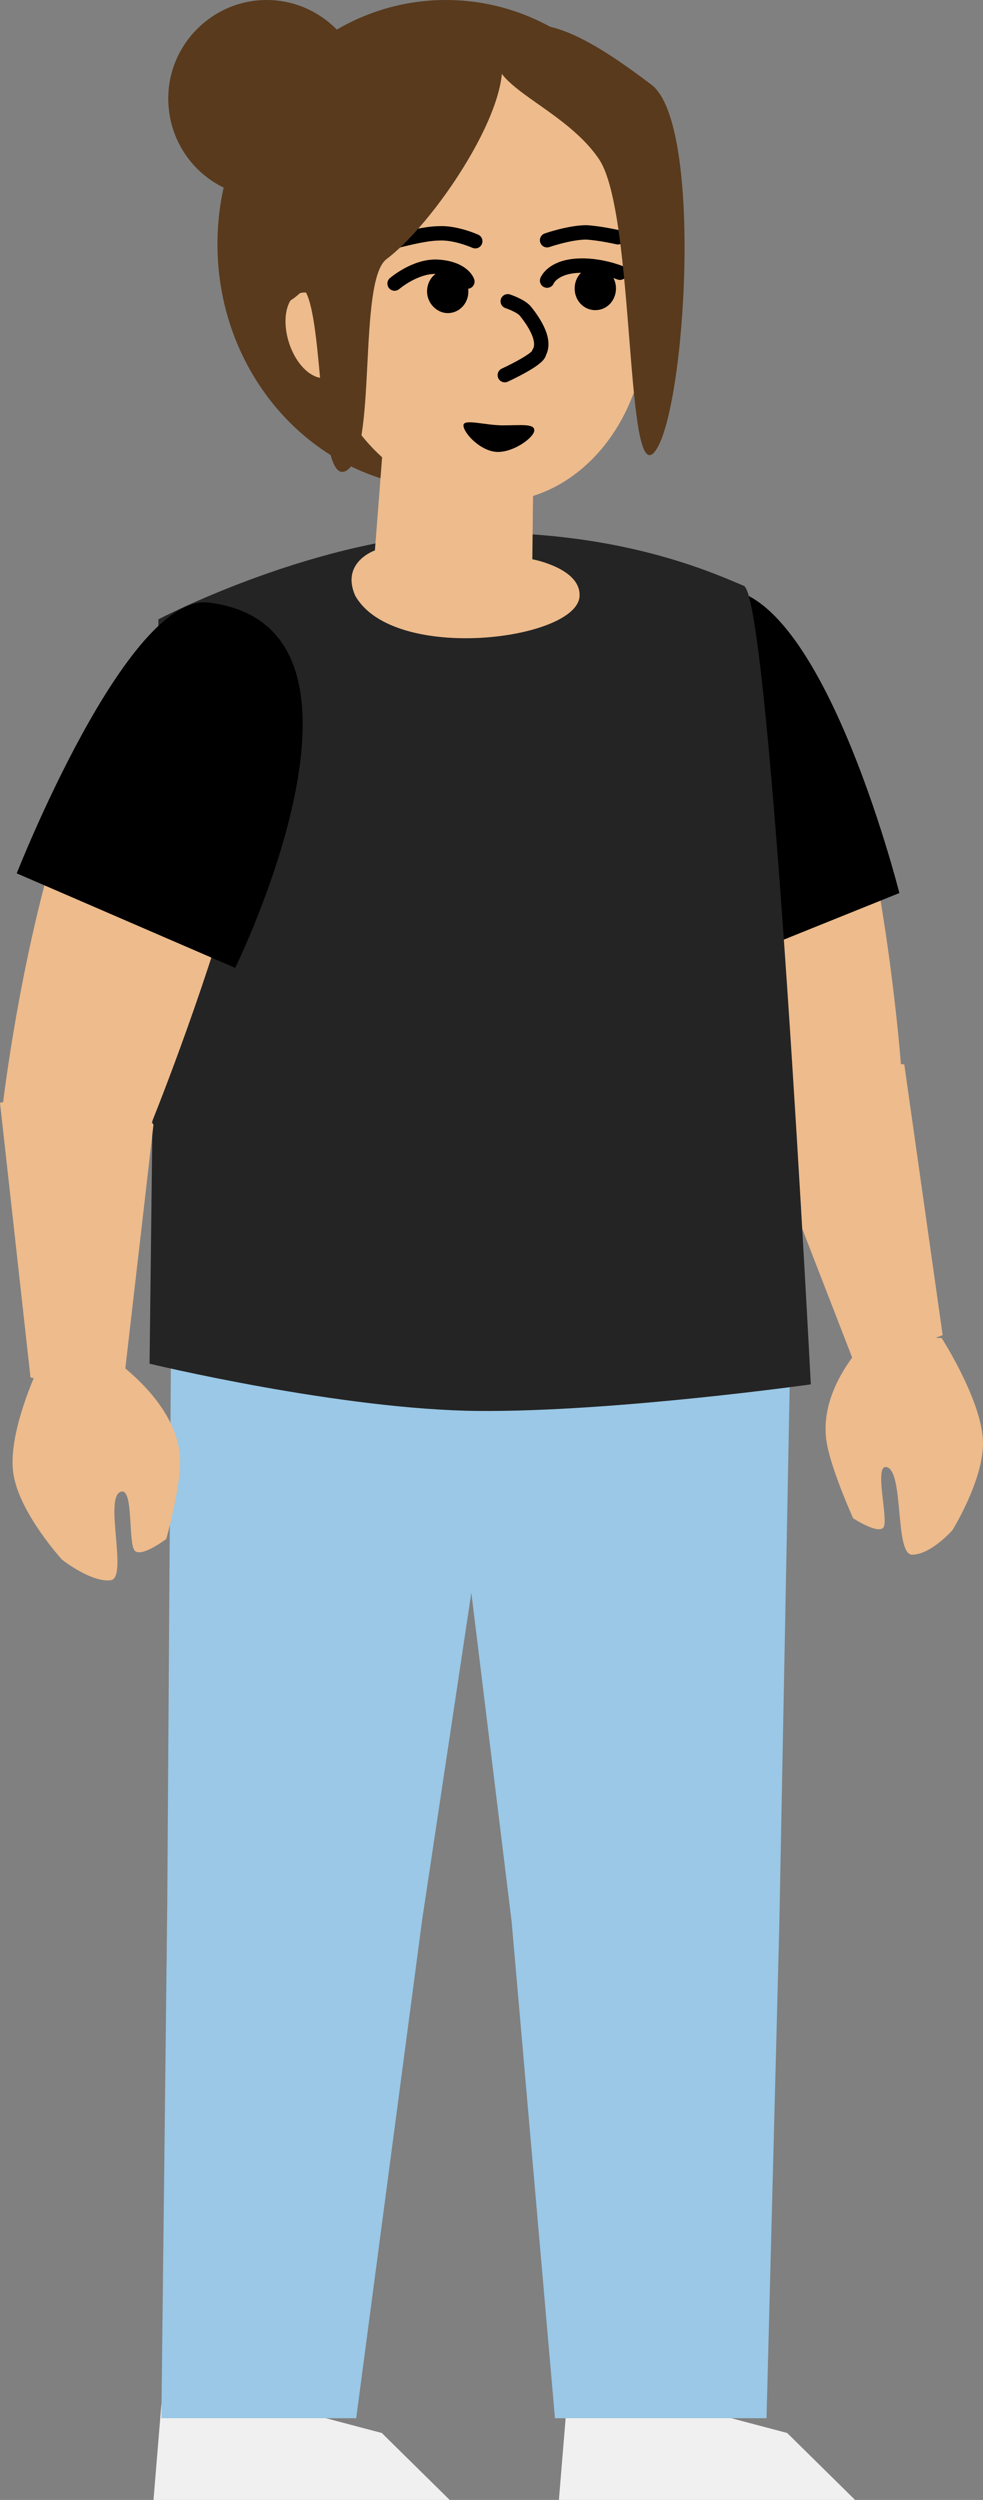 <svg version="1.1" xmlns="http://www.w3.org/2000/svg" xmlns:xlink="http://www.w3.org/1999/xlink" width="99.9" height="253.9"><rect width="100%" height="100%" fill="#808080" stroke="none"/><g transform="translate(-184,-55.15)"><g data-paper-data="{&quot;isPaintingLayer&quot;:true}" fill-rule="nonzero" stroke-linejoin="miter" stroke-miterlimit="10" stroke-dasharray="" stroke-dashoffset="0" style="mix-blend-mode: normal"><path d="M201.1,65.15c0,-5.5 4.5,-10 10,-10c5.5,0 10,4.5 10,10c0,5.5 -4.5,10 -10,10c-5.5,0.1 -10,-4.4 -10,-10z" data-paper-data="{&quot;origPos&quot;:null}" fill="#593a1d" stroke="none" stroke-width="1" stroke-linecap="butt"/><g stroke="none" stroke-width="1" stroke-linecap="butt"><path d="M240.8,309.05l0.8,-9.7l13.7,0.6l8.7,2.3l6.9,6.8z" data-paper-data="{&quot;origPos&quot;:null}" fill="#f0f0f0"/><path d="M240.4,300.75l-4.4,-50.4l-7.6,-62h36l-1.2,62.3l-1.3,50.1z" data-paper-data="{&quot;origPos&quot;:null}" fill="#9ac8e6"/></g><g stroke="none" stroke-width="1" stroke-linecap="butt"><path d="M199.6,309.05l0.8,-9.7l13.7,0.6l8.7,2.3l6.9,6.8z" data-paper-data="{&quot;origPos&quot;:null}" fill="#f0f0f0"/><path d="M200.4,300.75l0.6,-52.3l0.4,-60.1h34.8l-9.3,61.8l-6.7,50.6z" data-paper-data="{&quot;origPos&quot;:null}" fill="#9ac8e6"/></g><g data-paper-data="{&quot;origPos&quot;:null}" stroke="none" stroke-width="1" stroke-linecap="butt"><path d="M270,167.55c-3.4,0.8 -9.3,-0.4 -9.3,-0.4c0,0 -9.8,-46.3 -2.3,-48.7c13.6,-4.7 17.2,45.3 17.2,45.3c0,0 -2.1,3.1 -5.6,3.8z" fill="#edbb8c"/><path d="M253.8,154.55c0,0 -10.4,-35.9 2.1,-39.4c11,-3.1 19.5,30.7 19.5,30.7z" fill="#000000"/></g><g data-paper-data="{&quot;origPos&quot;:null}" fill="#edbb8c" stroke="none" stroke-width="1" stroke-linecap="butt"><path d="M279.8,190.75l-8.8,3.3l-10.2,-26.3c0,0 3.3,-4.6 7.2,-4.7c2.9,-0.1 7.9,0.2 7.9,0.2z"/><path d="M276.7,213.05c-1.8,0 -0.8,-8.5 -2.6,-8.9c-1.3,-0.3 0.2,5.3 -0.3,6.1c-0.5,0.8 -3.1,-0.9 -3.1,-0.9c0,0 -2.3,-5.1 -2.7,-7.8c-0.9,-5.9 4.7,-10.9 4.7,-10.9l7,0.4c0,0 4.2,6.5 4.2,10.7c0,3.8 -3.1,8.8 -3.1,8.8c0,0 -2.2,2.5 -4.1,2.5z" data-paper-data="{&quot;origPos&quot;:null}"/></g><path d="M199.2,193.65l0.9,-75.6c0,0 16.4,-8.6 31.8,-8.8c15.4,-0.2 24.8,4.2 27.7,5.4c2.7,1.2 6.8,81.1 6.8,81.1c0,0 -19.9,2.8 -33.7,2.7c-14,-0.1 -33.5,-4.8 -33.5,-4.8z" data-paper-data="{&quot;origPos&quot;:null}" fill="#242424" stroke="none" stroke-width="1" stroke-linecap="butt"/><g data-paper-data="{&quot;origPos&quot;:null}" stroke="none" stroke-width="1" stroke-linecap="butt"><path d="M191.8,170.45c-2.9,-0.3 -7.6,-2.4 -7.6,-2.4c0,0 5.6,-50.7 22.6,-49.9c13.4,0.1 -7.5,51.3 -7.5,51.3c0,0 -4.6,1.3 -7.5,1z" fill="#edbb8c"/><path d="M185.7,143.85c0,0 11.2,-28.5 19.5,-27.5c19.8,2.4 2.7,37.1 2.7,37.1z" fill="#000000"/></g><path d="M252.5,79.95c0,13.7 -10.4,24.8 -23.2,24.8c-12.8,0 -23.2,-11.1 -23.2,-24.8c0,-13.7 10.4,-24.8 23.2,-24.8c12.9,0 23.2,11.1 23.2,24.8z" data-paper-data="{&quot;origPos&quot;:null}" fill="#593a1d" stroke="none" stroke-width="1" stroke-linecap="butt"/><g data-paper-data="{&quot;origPos&quot;:null}" fill="#edbb8c" stroke="none" stroke-width="1" stroke-linecap="butt"><path d="M218.4,88.35c0.8,2.4 0.3,4.7 -1,5.1c-1.4,0.5 -3.2,-1 -4,-3.4c-0.8,-2.4 -0.3,-4.7 1,-5.1c1.4,-0.5 3.2,1.1 4,3.4z" data-paper-data="{&quot;origPos&quot;:null}"/><path d="M223,99.45l15.2,3.4l-0.1,9.1c0,0 4.9,0.9 4.8,3.7c-0.1,4.5 -18.9,6.9 -22.8,0c-1.5,-3.4 2,-4.6 2,-4.6z" data-paper-data="{&quot;origPos&quot;:null}"/><path d="M249.9,86.15c0,12.8 -7.9,19.6 -14.7,19.9c-11.8,0.2 -19.4,-9.5 -19.4,-22.3c0,-12.8 2.2,-22.4 17.2,-23.1c11.4,-0.6 18.898,11.5 16.898,25.2z" data-paper-data="{&quot;origPos&quot;:null}"/></g><path d="M238.3,98.85c0,0.7 -2,2.2 -3.7,2.2c-1.7,0 -3.5,-1.9 -3.5,-2.7c0,-0.7 2.2,0 4,0c1.8,0 3.2,-0.2 3.2,0.5z" data-paper-data="{&quot;origPos&quot;:null}" fill="#000000" stroke="none" stroke-width="1" stroke-linecap="butt"/><g data-paper-data="{&quot;origPos&quot;:null}"><path d="M239.6,79.55c0,0 2.3,-0.8 4,-0.8c1.5,0.1 3.2,0.5 3.2,0.5" fill="none" stroke="#000000" stroke-width="1.46" stroke-linecap="round"/><g><path d="M239.6,83.65c0,0 0.5,-1.3 2.9,-1.5c2.3,-0.2 4.5,0.7 4.5,0.7" fill="none" stroke="#000000" stroke-width="1.46" stroke-linecap="round"/><path d="M244.5,86.65c-1.2,0 -2.1,-1 -2.1,-2.2c0,-1.2 0.9,-2.2 2.1,-2.2c1.2,0 2.1,1 2.1,2.2c0,1.2 -0.9,2.2 -2.1,2.2z" fill="#000000" stroke="none" stroke-width="1" stroke-linecap="butt"/></g></g><g data-paper-data="{&quot;origPos&quot;:null}"><path d="M224.2,79.65c0,0 2.9,-0.8 4.4,-0.8c1.7,-0.1 3.7,0.8 3.7,0.8" fill="none" stroke="#000000" stroke-width="1.46" stroke-linecap="round"/><g><path d="M224.1,83.95c0,0 2.2,-1.9 4.5,-1.7c2.5,0.2 2.9,1.5 2.9,1.5" fill="none" stroke="#000000" stroke-width="1.46" stroke-linecap="round"/><path d="M227.4,84.75c0,-1.2 0.9,-2.2 2.1,-2.2c1.2,0 2.1,1 2.1,2.2c0,1.2 -0.9,2.2 -2.1,2.2c-1.1,0 -2.1,-1 -2.1,-2.2z" fill="#000000" stroke="none" stroke-width="1" stroke-linecap="butt"/></g></g><g data-paper-data="{&quot;origPos&quot;:null}" fill="#edbb8c" stroke="none" stroke-width="1" stroke-linecap="butt"><path d="M187.1,195.05l-3.1,-27.9c0,0 4.7,-1 7.5,-1.4c3.8,-0.5 8.1,3.6 8.1,3.6l-3.2,27.7z"/><path d="M190.3,213.55c0,0 -4.2,-4.6 -4.9,-8.5c-0.8,-4.1 2.5,-11 2.5,-11l7.4,-1c0,0 6.9,4.5 7,10.4c0.1,2.6 -1.4,8 -1.4,8c0,0 -2.5,1.9 -3.2,1.2c-0.7,-0.7 -0.1,-6.4 -1.4,-6c-1.8,0.5 0.8,8.9 -1.1,9c-2,0.2 -4.9,-2.1 -4.9,-2.1z"/></g><path d="M235.6,85.75c0,0 1.34,0.438 1.804,1.015c0.588,0.731 2.17,2.83 1.396,4.185c0,0.7 -3.5,2.3 -3.5,2.3" data-paper-data="{&quot;origPos&quot;:null}" fill="none" stroke="#000000" stroke-width="1.46" stroke-linecap="round"/><g data-paper-data="{&quot;origPos&quot;:null}" fill="#593a1d" stroke="none" stroke-width="1" stroke-linecap="butt"><path d="M215.2,62.65c5.4,-4 16.1,-7.2 19.2,-3c3.1,4.2 -5.8,17.8 -11.1,21.8c-3,2.2 -0.9,19.7 -4.1,21.5c-3,1.8 -2.2,-15.622 -4.3,-18.422c0,0 -1.966,2.036 -2.35,1.121c-4.041,-3.745 -2.65,-18.899 2.65,-22.999z" data-paper-data="{&quot;origPos&quot;:null}"/><path d="M250.6,100.95c-3.1,4.2 -2,-24 -5.7,-29.6c-3.9,-5.8 -13,-7.8 -9.9,-12c3.1,-4.2 9.9,0.4 15.2,4.4c5.3,4 3.5,33 0.4,37.2z" data-paper-data="{&quot;origPos&quot;:null}"/></g></g></g></svg>